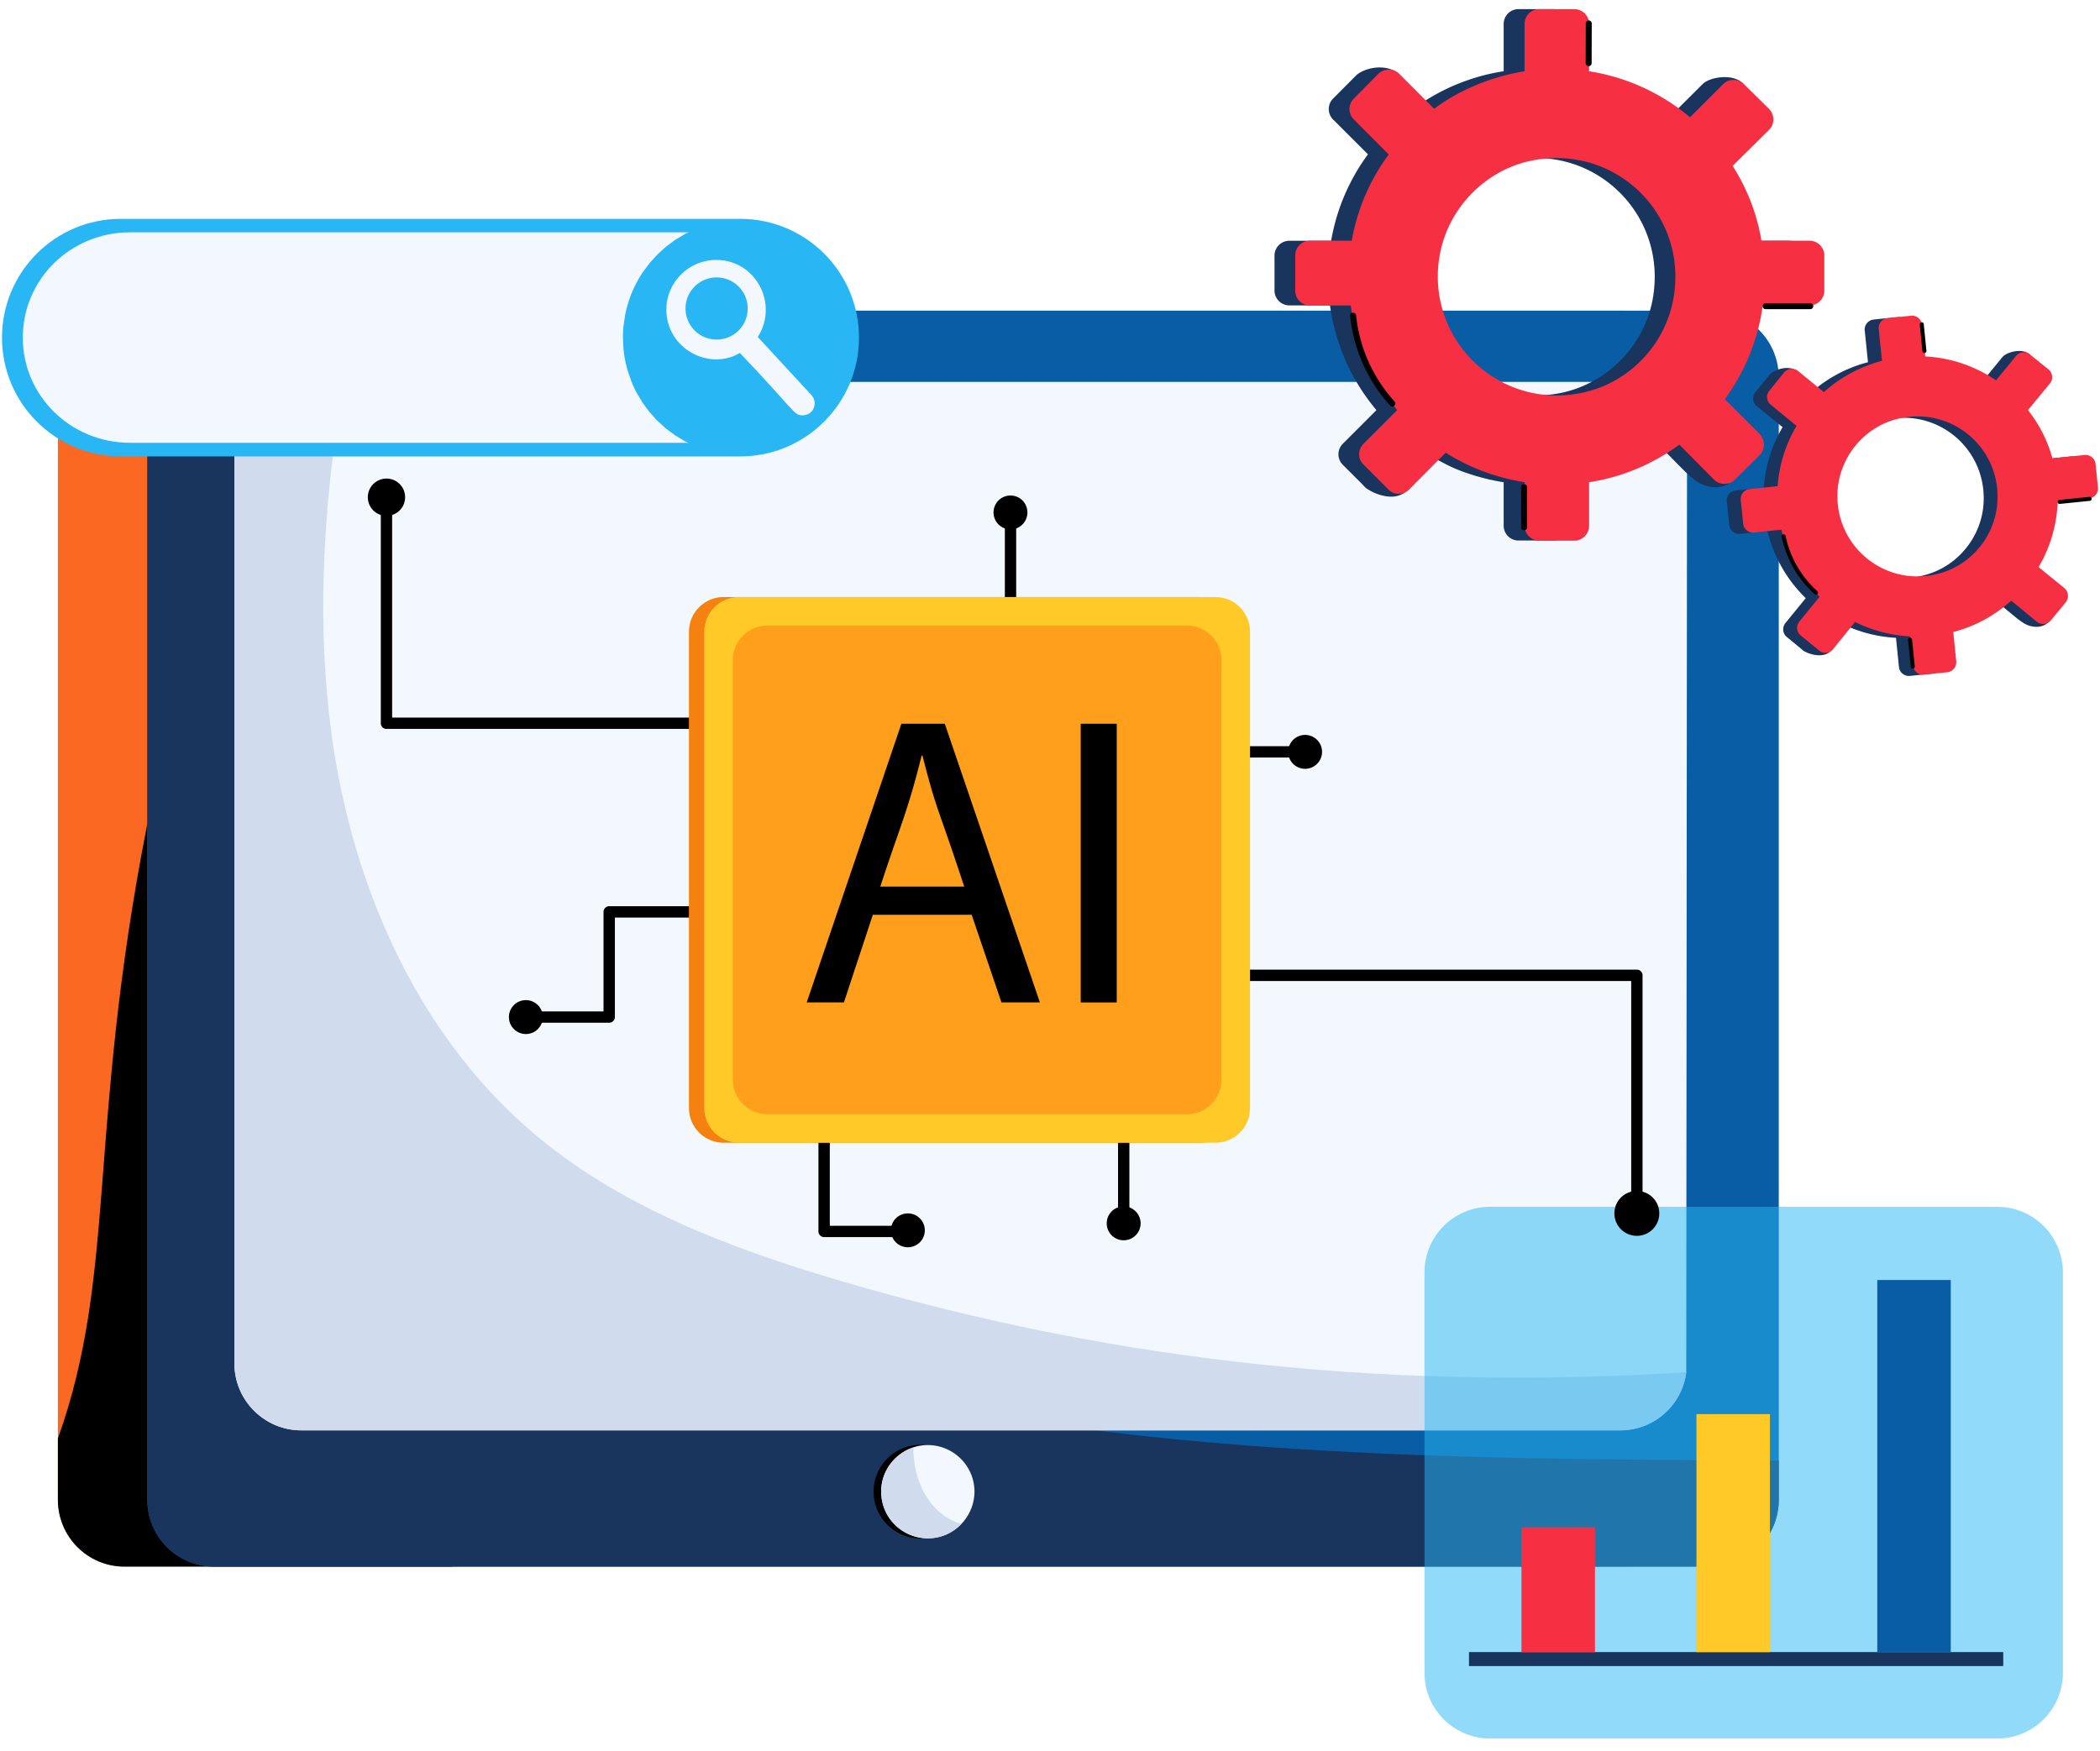 <svg xmlns="http://www.w3.org/2000/svg" xmlns:v="https://vecta.io/nano" width="632" zoomAndPan="magnify" viewBox="0 0 474 395.25" height="527" preserveAspectRatio="xMidYMid meet"><defs><clipPath id="A"><path d="M392 71h81.551v82H392zm0 0" clip-rule="nonzero"></path></clipPath><clipPath id="B"><path d="M.449 49H194v55H.449zm0 0" clip-rule="nonzero"></path></clipPath></defs><path fill="#fb6822" d="M381.313 85.254v253.312c0 8.387-6.727 15.117-15.113 15.117H28.094c-8.301 0-15.027-6.73-15.027-15.117V85.254c0-8.387 6.727-15.117 15.027-15.117h338.105c8.387 0 15.113 6.73 15.113 15.117zm0 0"></path><path d="M106.637 341.887c-1.398 3.934-2.973 7.953-4.633 11.797h-73.91c-8.301 0-15.027-6.73-15.027-15.117v-13.805c13.336-37.246 6.598-69.316 20.094-138.324 2.707-13.719 6.117-27.609 13.105-39.754 4.457-7.691 11.184-15.031 20.004-16.168 7.691-.961 15.207 2.973 21.059 8.039 17.121 14.766 23.938 38.098 27.867 60.379 8.387 47.535 7.516 97.43-8.559 142.953zm0 0"></path><path fill="#095da4" d="M401.496 85.254v253.312c0 8.387-6.727 15.117-15.027 15.117H48.363c-8.387 0-15.113-6.73-15.113-15.117V85.254c0-8.387 6.727-15.117 15.113-15.117h338.105c8.301 0 15.027 6.73 15.027 15.117zm0 0"></path><path fill="#19345d" d="M401.496 329.742v8.824c0 8.387-6.727 15.117-15.027 15.117H48.363c-8.387 0-15.113-6.73-15.113-15.117V85.254c0-8.387 6.727-15.117 15.113-15.117h4.543c-1.199 74.762 24.281 176.406 85.008 218.797 59.844 41.809 188.508 40.27 263.582 40.809zm0 0"></path><path fill="#f2f8fd" d="M380.789 101.332l-.176 208.484c-.961 7.43-7.25 13.109-14.937 13.109H68.02c-8.301 0-15.113-6.73-15.113-15.117V101.332c0-8.387 6.813-15.117 15.113-15.117h297.656c8.387 0 15.113 6.73 15.113 15.117zm0 0"></path><path d="M218.293 336.754c0 .695-.066 1.379-.203 2.059s-.336 1.34-.602 1.98-.59 1.25-.973 1.828-.824 1.109-1.316 1.598-1.023.93-1.598 1.313a10.5 10.5 0 0 1-1.824.977c-.641.266-1.301.465-1.98.602a10.42 10.42 0 0 1-2.059.203 10.43 10.43 0 0 1-2.062-.203c-.68-.137-1.34-.336-1.98-.602s-1.246-.59-1.824-.977-1.109-.82-1.598-1.312-.93-1.023-1.312-1.598-.711-1.187-.977-1.828-.465-1.301-.602-1.98-.203-1.363-.203-2.059.07-1.379.203-2.059.336-1.34.602-1.98a10.36 10.36 0 0 1 .977-1.824c.383-.578.82-1.113 1.313-1.602s1.023-.93 1.598-1.312 1.188-.711 1.824-.977 1.301-.465 1.98-.602 1.367-.203 2.063-.203 1.379.07 2.059.203 1.34.336 1.98.602a10.5 10.5 0 0 1 1.824.977c.574.383 1.109.82 1.598 1.313a10.37 10.37 0 0 1 1.316 1.602c.383.574.707 1.184.973 1.824s.465 1.301.602 1.98a10.42 10.42 0 0 1 .203 2.059zm0 0"></path><path fill="#f2f8fd" d="M219.949 336.73c0 5.715-4.625 10.574-10.57 10.574-5.766 0-10.484-4.719-10.484-10.574 0-4.629 3.055-8.562 7.25-9.961a10.09 10.09 0 0 1 3.234-.523c5.852 0 10.57 4.719 10.57 10.484zm0 0"></path><path d="M216.977 344.07c-6.48 6.781-18.082 2.215-18.082-7.34 0-4.629 3.055-8.562 7.25-9.961 0 8.234 3.898 14.055 8.648 16.426.699.352 1.488.613 2.184.875zm163.636-34.254c-.961 7.43-7.25 13.109-14.937 13.109H68.02c-8.301 0-15.113-6.73-15.113-15.117V101.332c0-8.387 6.813-15.117 15.113-15.117h9.523c-4.195 25.254-6.117 50.77-3.145 76.109 4.105 35.211 18.781 70.25 45.691 93.23 19.57 16.777 44.383 26.129 69.105 33.469 65.73 19.406 127.836 24.719 191.418 20.793zm0 0" fill="#d0dcee"></path><path fill="#19345d" d="M407.102 65.598v-7.895c0-1.848-1.496-3.348-3.344-3.348H392.93c-1.051-6.129-3.309-11.844-6.504-16.879 10.348-10.523 9.086-8.402 8.82-10.887-.23-2.16.199-5.914-2.023-7.926-2.27-2.062-7.277-1.312-8.934.34l-7.484 7.457c-6.391-5.34-14.211-9.023-22.816-10.379V5.406a3.35 3.35 0 0 0-3.348-3.348h-7.895c-1.848 0-3.344 1.5-3.344 3.348v10.676a46.26 46.26 0 0 0-17.695 6.637c-.328.203-.621.559-.98.68-1.012.344-1.879-.461-2.391-1.391-1.203-2.203-1.207-6.301-6.215-6.75-2.555-.23-5.066.813-6.035 1.785l-5.187 5.211c-1.305 1.305-1.301 3.422.004 4.727l7.863 7.863c-4.172 5.676-7.066 12.293-8.309 19.512h-9.434a3.35 3.35 0 0 0-3.348 3.348v7.895a3.35 3.35 0 0 0 3.348 3.348h9.172c1.238 8.945 4.961 17.066 10.488 23.645l-7.598 7.598c-1.305 1.309-1.305 3.426 0 4.734l4.414 4.41c.297.297.594.695.938.934 1.938 1.332 4.938 2.324 7.184 1.633 2.086-.637 3.41-2.496 4.617-4.238 4.953-7.137 1.023-3.355 14.301.184a46.98 46.98 0 0 0 4.863 1.027v9.813c0 1.848 1.496 3.344 3.344 3.344h7.895c1.848 0 3.348-1.496 3.348-3.344v-9.812c7.555-1.164 14.469-4.137 20.371-8.461 6.133 6.137 7.84 8.313 10.492 9.176 8.352 2.723 10.422-8.789 7.629-11.578l-7.859-7.859c4.477-6.09 7.48-13.348 8.574-21.203h10.563c1.848 0 3.344-1.5 3.344-3.348zm-55.164 23.188c-18.895 3.574-35.121-12.656-31.551-31.555 1.996-10.555 10.508-19.066 21.063-21.062C360.344 32.594 376.57 48.824 373 67.723c-1.996 10.555-10.508 19.066-21.062 21.063zm0 0"></path><path fill="#f72f43" d="M408.406 54.336h-10.82c-1.016-6.094-3.27-11.809-6.504-16.887l8.188-8.094c1.332-1.332 1.332-3.457 0-4.793l-5.586-5.52c-1.27-1.336-3.398-1.336-4.73-.066l-7.488 7.492c-6.379-5.363-14.219-9.047-22.785-10.379V5.395c0-1.844-1.492-3.332-3.363-3.332h-7.871a3.33 3.33 0 0 0-3.332 3.332V16.09c-8.129 1.289-15.453 4.715-20.406 8.473l-7.871-7.902c-1.27-1.27-3.395-1.27-4.727 0l-5.523 5.586c-1.332 1.336-1.332 3.398 0 4.73l7.871 7.902c-4.191 5.648-7.078 12.254-8.348 19.457h-9.426c-1.84 0-3.332 1.492-3.332 3.332v7.969c0 1.84 1.492 3.332 3.332 3.332h9.203c1.207 8.918 4.953 17.043 10.473 23.613l-7.582 7.586c-1.336 1.332-1.336 3.461 0 4.73l5.582 5.586c1.27 1.332 3.398 1.332 4.73 0l8.219-8.285c5.363 3.395 11.297 5.617 17.805 6.664v9.809c0 1.875 1.492 3.398 3.332 3.398h7.871c1.871 0 3.363-1.523 3.363-3.398v-9.809c7.52-1.141 14.438-4.125 20.375-8.473l7.836 7.902c1.301 1.27 3.461 1.27 4.699 0l5.582-5.523c1.27-1.332 1.27-3.457 0-4.793l-7.867-7.84a46.43 46.43 0 0 0 8.566-21.168h10.535c1.844 0 3.367-1.492 3.367-3.332v-7.969c0-1.84-1.523-3.332-3.367-3.332zm-83.367 2.887c2.031-10.535 10.535-19.074 21.074-21.043 18.883-3.555 35.129 12.633 31.543 31.52-2 10.602-10.473 19.105-21.07 21.074a26.86 26.86 0 0 1-31.547-31.551zm0 0"></path><path d="M358.578 14.934a.67.67 0 0 1-.672-.672l.027-8.969c0-.375.297-.672.672-.672a.67.67 0 0 1 .676.672l-.027 8.969a.67.67 0 0 1-.676.672zm-44.805 76.621c-5.062-5.559-8.27-12.742-9.027-20.219-.098-.906 1.258-.992 1.344-.133a34.12 34.12 0 0 0 8.684 19.438c.598.664-.391 1.566-1 .914zm29.567 27.476v-9.039c0-.891 1.348-.891 1.348 0v9.039c0 .895-1.348.895-1.348 0zm65.269-49.238h-10.086c-.895 0-.895-1.348 0-1.348h10.086a.67.67 0 0 1 .676.672c0 .375-.301.676-.676.676zm0 0"></path><path fill="#19345d" d="M470.406 110.363l-.539-5.293a2.25 2.25 0 0 0-2.473-2.016l-7.258.738c-1.125-4.039-3.027-7.719-5.516-10.879 6.031-7.52 5.563-6.07 5.176-7.902-.305-1.434-.27-3.98-1.898-5.18-1.664-1.223-4.969-.383-5.969.84l-4.512 5.512a31.62 31.62 0 0 0-16.008-5.402l-.73-7.164c-.125-1.238-1.23-2.141-2.469-2.016l-5.297.539a2.26 2.26 0 0 0-2.016 2.473l.73 7.16c-4.152 1.078-8.023 2.996-11.418 5.656-.203.16-.375.418-.609.523-.656.297-1.293-.18-1.695-.77-.961-1.395-1.242-4.145-4.633-4.105-1.727.02-3.34.891-3.926 1.613l-3.121 3.844c-.785.965-.641 2.383.324 3.172l5.809 4.738a31.03 31.03 0 0 0-4.242 13.652l-6.328.641a2.26 2.26 0 0 0-2.016 2.473l.539 5.297a2.26 2.26 0 0 0 2.473 2.016l6.152-.625c1.441 5.914 4.488 11.109 8.645 15.145l-4.578 5.613c-.785.965-.641 2.383.324 3.172 5.23 4.266 3.398 2.914 3.953 3.219 1.391.762 3.469 1.223 4.93.609.664-.281 1.215-.773 1.664-1.336s.797-1.195 1.145-1.824c1.801-3.262 1.457-3.254 3.359-2.527 3 1.148 6.211 1.848 9.574 2.031l.668 6.582c.125 1.238 1.23 2.141 2.473 2.016l5.293-.539c1.238-.125 2.141-1.23 2.016-2.469l-.668-6.582c4.988-1.297 9.422-3.762 13.086-7.062 4.504 3.672 5.797 5.035 7.66 5.438 5.797 1.258 6.391-6.605 4.328-8.285l-5.805-4.734c2.586-4.391 4.105-9.461 4.301-14.805l7.086-.723c1.238-.125 2.141-1.23 2.016-2.473zm-35.414 19.313a18.1 18.1 0 0 1-23.312-19.008c.621-7.219 5.746-13.508 12.691-15.562 12.426-3.687 24.414 6.094 23.309 19.008-.617 7.215-5.746 13.504-12.687 15.563zm0 0"></path><g clip-path="url(#A)"><path fill="#f72f43" d="M470.512 102.723l-7.254.738c-1.098-4.02-3-7.695-5.516-10.883l4.938-5.984a2.27 2.27 0 0 0-.324-3.215l-4.125-3.324c-.941-.805-2.367-.66-3.172.281l-4.516 5.535c-4.641-3.164-10.148-5.098-15.988-5.406l-.727-7.176a2.25 2.25 0 0 0-2.484-2.004l-5.277.535c-1.234.125-2.133 1.227-2.008 2.465l.73 7.172c-5.367 1.418-10.043 4.215-13.109 7.074l-5.816-4.762c-.937-.766-2.363-.621-3.172.32l-3.32 4.125c-.805.984-.664 2.367.32 3.168l5.816 4.766c-2.422 4.074-3.91 8.699-4.27 13.617l-6.32.645c-1.234.125-2.137 1.227-2.008 2.461l.543 5.344c.125 1.234 1.227 2.133 2.461 2.008l6.172-.629c1.418 5.898 4.48 11.094 8.633 15.121l-4.57 5.605c-.801.984-.656 2.41.324 3.172l4.125 3.367c.941.805 2.367.66 3.172-.324l4.949-6.117c3.828 1.914 7.957 3 12.391 3.258l.672 6.578c.125 1.254 1.23 2.176 2.465 2.051l5.277-.539c1.258-.125 2.152-1.25 2.023-2.504l-.668-6.578c4.969-1.281 9.402-3.754 13.086-7.074l5.797 4.766c.957.766 2.406.617 3.148-.32l3.371-4.082c.762-.98.613-2.406-.328-3.215l-5.812-4.723a31.31 31.31 0 0 0 4.305-14.781l7.066-.719c1.234-.125 2.152-1.23 2.027-2.465l-.543-5.344c-.125-1.234-1.25-2.129-2.484-2.004zm-55.711 7.621c.645-7.207 5.766-13.512 12.695-15.551 12.422-3.672 24.422 6.078 23.305 18.988-.617 7.246-5.719 13.527-12.695 15.57-12.422 3.672-24.402-6.102-23.305-19.008zm0 0"></path></g><path d="M434.367 79.703c-.23 0-.434-.18-.453-.414l-.594-6.016c-.066-.57.855-.73.902-.086l.598 6.016c.027.25-.152.473-.402.496-.02.004-.031.004-.051.004zm-24.785 54.434a23.99 23.99 0 0 1-7.43-12.941c-.141-.594.777-.785.887-.184a23.02 23.02 0 0 0 7.16 12.441c.441.406-.164 1.086-.617.684zm22.16 16.824c-.234 0-.434-.18-.453-.41l-.617-6.059c-.066-.574.855-.738.906-.098l.613 6.059c.031.25-.152.477-.402.504-.02.004-.031.004-.047.004zm33.149-37.195c-.574 0-.617-.852-.051-.906l6.816-.695c.574 0 .617.855.047.91l-6.766.688a.19.19 0 0 1-.047.004zm0 0"></path><path fill="#28b6f4" d="M336.34 392.492h114.469c8.184 0 14.816-6.633 14.816-14.812v-90.406a14.82 14.82 0 0 0-14.816-14.816H336.34c-8.18 0-14.812 6.633-14.812 14.816v90.406c0 8.18 6.633 14.813 14.813 14.813zm0 0" fill-opacity=".51"></path><path fill="#19345d" d="M452.164 376.145H331.57v-3.164h120.594zm0 0"></path><path fill="#095da4" d="M440.316 372.992h-16.59v-84.008h16.59zm0 0"></path><path fill="#ffca28" d="M399.5 372.992h-16.586v-53.727H399.5zm0 0"></path><path fill="#f72f43" d="M360.008 372.992h-16.59v-28.176h16.59zm0 0"></path><path d="M369.465 275.223c-.703 0-1.281-.574-1.281-1.281v-52.465h-94.598a1.28 1.28 0 1 1 0-2.562h95.879c.703 0 1.281.574 1.281 1.281v53.746c0 .707-.578 1.281-1.281 1.281zm0 0"></path><path d="M374.523 273.941a4.96 4.96 0 0 1-.098.988c-.062.324-.16.645-.285.949a5.08 5.08 0 0 1-.469.875c-.187.277-.395.535-.629.77s-.492.445-.77.629-.57.344-.875.469a5.25 5.25 0 0 1-.953.289 4.9 4.9 0 0 1-.988.098 4.96 4.96 0 0 1-.988-.098c-.324-.066-.641-.16-.949-.289a4.94 4.94 0 0 1-.875-.469c-.277-.188-.531-.395-.77-.629a4.69 4.69 0 0 1-.629-.77 5.08 5.08 0 0 1-.469-.875c-.125-.305-.223-.625-.289-.949a5.26 5.26 0 0 1-.094-.988 5.23 5.23 0 0 1 .094-.988 5.32 5.32 0 0 1 .289-.953c.125-.308.285-.598.469-.875a4.93 4.93 0 0 1 .629-.766 5.18 5.18 0 0 1 .77-.633 5.23 5.23 0 0 1 .875-.469 5.1 5.1 0 0 1 .949-.285 4.96 4.96 0 0 1 .988-.098 4.9 4.9 0 0 1 .988.098 5.05 5.05 0 0 1 .953.285c.305.129.598.285.875.469a5.18 5.18 0 0 1 .77.633 5.17 5.17 0 0 1 .629.766c.188.278.34.57.469.875a5.05 5.05 0 0 1 .285.953 4.93 4.93 0 0 1 .098.988zm-168.832 5.352h-19.676a1.28 1.28 0 0 1-1.281-1.281v-30.449c0-1.691 2.563-1.691 2.563 0v29.172h18.395a1.28 1.28 0 0 1 1.277 1.277 1.28 1.28 0 0 1-1.277 1.281zm0 0"></path><path d="M253.633 277.094a1.28 1.28 0 0 1-1.277-1.281V249.23c0-1.695 2.559-1.691 2.559 0v26.582c0 .707-.578 1.281-1.281 1.281zm40.515-106.071h-21.937c-.703 0-1.281-.574-1.281-1.281s.578-1.281 1.281-1.281h21.938c.699 0 1.277.574 1.277 1.281s-.578 1.281-1.277 1.281zm-67.339-29.796v-24.398c0-1.695 2.559-1.691 2.559 0v24.398c0 1.695-2.559 1.691-2.559 0zm-54.461 23.339H87.23a1.28 1.28 0 0 1-1.277-1.281v-51.031a1.28 1.28 0 0 1 1.277-1.277 1.28 1.28 0 0 1 1.281 1.277v49.754h83.836c1.695 0 1.695 2.559 0 2.559zm-34.844 66.329h-17.805a1.28 1.28 0 0 1-1.281-1.281 1.28 1.28 0 0 1 1.281-1.277h16.527v-22.465a1.28 1.28 0 0 1 1.277-1.281h32.516c1.691 0 1.691 2.563 0 2.563h-31.234v22.461a1.28 1.28 0 0 1-1.281 1.281zm0 0"></path><path fill="#f58210" d="M270.863 257.988H163.328c-4.32 0-7.824-3.5-7.824-7.824V142.613c0-4.32 3.504-7.824 7.824-7.824h107.535c4.32 0 7.824 3.504 7.824 7.824v107.551c0 4.324-3.504 7.824-7.824 7.824zm0 0"></path><path fill="#ffca28" d="M274.328 257.988H166.793c-4.32 0-7.824-3.5-7.824-7.824V142.613c0-4.32 3.504-7.824 7.824-7.824h107.535c4.32 0 7.824 3.504 7.824 7.824v107.551c0 4.324-3.504 7.824-7.824 7.824zm0 0"></path><path fill="#ff9f1c" d="M267.895 251.555H173.23a7.83 7.83 0 0 1-7.824-7.828v-94.676c0-4.32 3.504-7.824 7.824-7.824h94.664c4.32 0 7.824 3.504 7.824 7.824v94.676a7.83 7.83 0 0 1-7.824 7.828zm0 0"></path><path d="M197.012 206.523l-6.531 19.789h-8.395l21.371-62.918h9.793l21.469 62.918h-8.676l-6.723-19.789zm20.625-6.352c-6.117-18.691-6.035-16.359-9.426-29.59h-.184c-3.273 13.117-4.844 15.77-9.332 29.59zm26.297-36.776h8.129v62.918h-8.129zm13.519 112.793a3.77 3.77 0 0 1-.293 1.465 3.8 3.8 0 0 1-2.07 2.07 3.77 3.77 0 0 1-1.461.289 3.77 3.77 0 0 1-1.465-.289 3.86 3.86 0 0 1-1.242-.828c-.359-.355-.633-.773-.828-1.242a3.77 3.77 0 0 1-.289-1.465 3.77 3.77 0 0 1 .289-1.465 3.89 3.89 0 0 1 .828-1.238c.355-.359.773-.637 1.242-.828a3.77 3.77 0 0 1 1.465-.293c.504 0 .992.098 1.461.293a3.8 3.8 0 0 1 1.242.828 3.83 3.83 0 0 1 .828 1.238 3.77 3.77 0 0 1 .293 1.465zm-48.711 1.578a3.77 3.77 0 0 1-.293 1.465 3.69 3.69 0 0 1-.828 1.238 3.8 3.8 0 0 1-1.238.832 3.84 3.84 0 0 1-2.93 0 3.76 3.76 0 0 1-2.07-2.07 3.84 3.84 0 0 1 0-2.93 3.76 3.76 0 0 1 2.07-2.07 3.84 3.84 0 0 1 2.93 0 3.8 3.8 0 0 1 1.238.832 3.69 3.69 0 0 1 .828 1.238 3.77 3.77 0 0 1 .293 1.465zm-86.222-48.145a3.74 3.74 0 0 1-.293 1.461c-.191.469-.469.883-.828 1.242a3.77 3.77 0 0 1-4.168.828 3.69 3.69 0 0 1-1.238-.828 3.81 3.81 0 0 1-.832-1.242c-.195-.469-.289-.953-.289-1.461a3.84 3.84 0 0 1 .289-1.465 3.81 3.81 0 0 1 2.07-2.07 3.77 3.77 0 0 1 1.465-.289 3.77 3.77 0 0 1 1.465.289 3.89 3.89 0 0 1 1.238.828c.359.355.637.773.828 1.242a3.77 3.77 0 0 1 .293 1.465zm109.382-113.926a3.75 3.75 0 0 1-.289 1.461 3.8 3.8 0 0 1-.828 1.242c-.359.359-.773.637-1.242.828a3.77 3.77 0 0 1-1.465.293c-.504 0-.992-.098-1.461-.293a3.8 3.8 0 0 1-2.07-2.07 3.76 3.76 0 0 1-.293-1.461 3.77 3.77 0 0 1 .293-1.465 3.8 3.8 0 0 1 2.07-2.07 3.77 3.77 0 0 1 1.461-.289 3.77 3.77 0 0 1 1.465.289 3.86 3.86 0 0 1 1.242.828c.359.355.633.773.828 1.242a3.77 3.77 0 0 1 .289 1.465zm66.504 54.051c0 .504-.098.992-.293 1.461a3.8 3.8 0 0 1-2.07 2.07c-.469.195-.957.293-1.461.293a3.77 3.77 0 0 1-1.465-.293 3.8 3.8 0 0 1-2.07-2.07 3.77 3.77 0 0 1-.289-1.461 3.77 3.77 0 0 1 .289-1.465 3.86 3.86 0 0 1 .828-1.242c.355-.359.773-.633 1.242-.828a3.77 3.77 0 0 1 1.465-.293c.504 0 .992.098 1.461.293a3.8 3.8 0 0 1 2.07 2.07 3.77 3.77 0 0 1 .293 1.465zM91.441 112.254c0 .277-.027.551-.082.82s-.133.535-.238.789a4.21 4.21 0 0 1-.387.73c-.156.227-.328.441-.523.637a4.12 4.12 0 0 1-.641.523c-.227.152-.473.281-.727.387s-.52.188-.789.242a4.16 4.16 0 0 1-.82.082c-.277 0-.551-.027-.82-.082a4.04 4.04 0 0 1-.793-.242 4.32 4.32 0 0 1-.727-.387 4.09 4.09 0 0 1-.637-.523 4.28 4.28 0 0 1-.523-.637 4.3 4.3 0 0 1-.391-.73 4.17 4.17 0 0 1-.238-.789 4.19 4.19 0 0 1-.082-.82c0-.277.027-.551.082-.82s.133-.535.238-.789a4.27 4.27 0 0 1 .391-.73 4.09 4.09 0 0 1 1.16-1.16 4.34 4.34 0 0 1 .727-.391 4.31 4.31 0 0 1 .793-.238c.27-.055.543-.082.82-.082s.551.027.82.082.535.133.789.238.5.238.727.391a4.12 4.12 0 0 1 .641.523c.195.195.367.406.523.637a4.21 4.21 0 0 1 .387.73c.105.254.188.516.238.789s.082.543.082.82zm0 0"></path><g clip-path="url(#B)"><path fill="#28b6f4" d="M167.07 103.039H27.262C12.453 103.039.449 91.035.449 76.223s12.004-26.816 26.813-26.816H167.07c14.809 0 26.813 12.008 26.813 26.816s-12.004 26.816-26.812 26.816zm0 0"></path></g><path fill="#f2f8fd" d="M179.664 76.246c0 13.086-10.867 23.719-24.172 23.719H29.316c-13.395 0-24.172-10.648-24.172-23.719 0-13.344 10.941-23.797 24.172-23.797h126.176c13.32 0 24.172 10.648 24.172 23.797zm0 0"></path><path fill="#28b6f4" d="M193.691 76.223l-.129 2.602-.383 2.578c-.168.852-.379 1.695-.633 2.527a26.17 26.17 0 0 1-.875 2.453c-.332.805-.703 1.59-1.113 2.355l-1.34 2.234-1.551 2.094-1.75 1.93-1.93 1.75-2.094 1.551-2.234 1.34c-.766.41-1.551.781-2.355 1.113l-2.453.879-2.523.633-2.578.383-2.602.125c-.871 0-1.738-.043-2.602-.125l-2.578-.383-2.523-.633-2.453-.879-2.355-1.113-2.234-1.34-2.094-1.551-1.93-1.75-1.75-1.93-1.551-2.094-1.34-2.234c-.41-.766-.781-1.551-1.113-2.355l-.875-2.453c-.254-.832-.465-1.676-.633-2.527s-.297-1.711-.383-2.578l-.129-2.602c0-.867.043-1.734.129-2.602l.383-2.578c.168-.852.379-1.695.633-2.527a25.71 25.71 0 0 1 .875-2.449c.332-.805.703-1.59 1.113-2.355a26.82 26.82 0 0 1 1.34-2.234l1.551-2.094 1.75-1.93 1.93-1.75 2.094-1.551 2.234-1.34 2.355-1.113a24.77 24.77 0 0 1 2.453-.879 25.35 25.35 0 0 1 2.523-.633c.855-.172 1.711-.297 2.578-.383l2.602-.129c.871 0 1.738.043 2.602.129l2.578.383a25.35 25.35 0 0 1 2.523.633 24.77 24.77 0 0 1 2.453.879c.805.332 1.59.703 2.355 1.113l2.234 1.34a26.11 26.11 0 0 1 2.094 1.551l1.93 1.75 1.75 1.93 1.551 2.094 1.34 2.234c.41.766.781 1.551 1.113 2.355a25.71 25.71 0 0 1 .875 2.449c.254.832.465 1.676.633 2.527a26.3 26.3 0 0 1 .383 2.578l.129 2.602zm0 0"></path><path fill="#f2f8fd" d="M181.152 93.766c-2.047 0-1.512-.828-14.148-14.078-7.008 4.137-16.602-1.023-16.602-9.816 0-6.137 5.051-11.191 11.258-11.191 8.953 0 14.152 9.945 9.383 17.398l12.129 13.141c1.523 1.633.496 4.547-2.02 4.547zm0 0"></path><path fill="#28b6f4" d="M168.766 69.648c0 .461-.047.918-.137 1.371a7.1 7.1 0 0 1-.398 1.316 6.81 6.81 0 0 1-.648 1.211c-.258.383-.547.738-.871 1.066s-.684.613-1.066.871a6.81 6.81 0 0 1-1.211.648 7.1 7.1 0 0 1-1.316.398c-.453.09-.91.137-1.371.137s-.918-.047-1.367-.137a7.01 7.01 0 0 1-1.316-.398c-.426-.176-.832-.391-1.215-.648s-.738-.547-1.062-.871-.617-.684-.871-1.066a7.09 7.09 0 0 1-.652-1.211 7.1 7.1 0 0 1-.398-1.316 7.03 7.03 0 0 1-.133-1.371 7.03 7.03 0 0 1 .133-1.371 7.1 7.1 0 0 1 .398-1.316 7.09 7.09 0 0 1 .652-1.211c.254-.383.547-.738.871-1.066s.68-.613 1.063-.871.789-.473 1.215-.648a7.01 7.01 0 0 1 1.316-.398c.449-.09.906-.137 1.367-.137s.918.047 1.371.137a7.1 7.1 0 0 1 1.316.398 6.81 6.81 0 0 1 1.211.648c.383.258.738.547 1.066.871s.613.684.871 1.066a6.81 6.81 0 0 1 .648 1.211 7.1 7.1 0 0 1 .398 1.316c.09.453.137.91.137 1.371zm0 0"></path></svg>